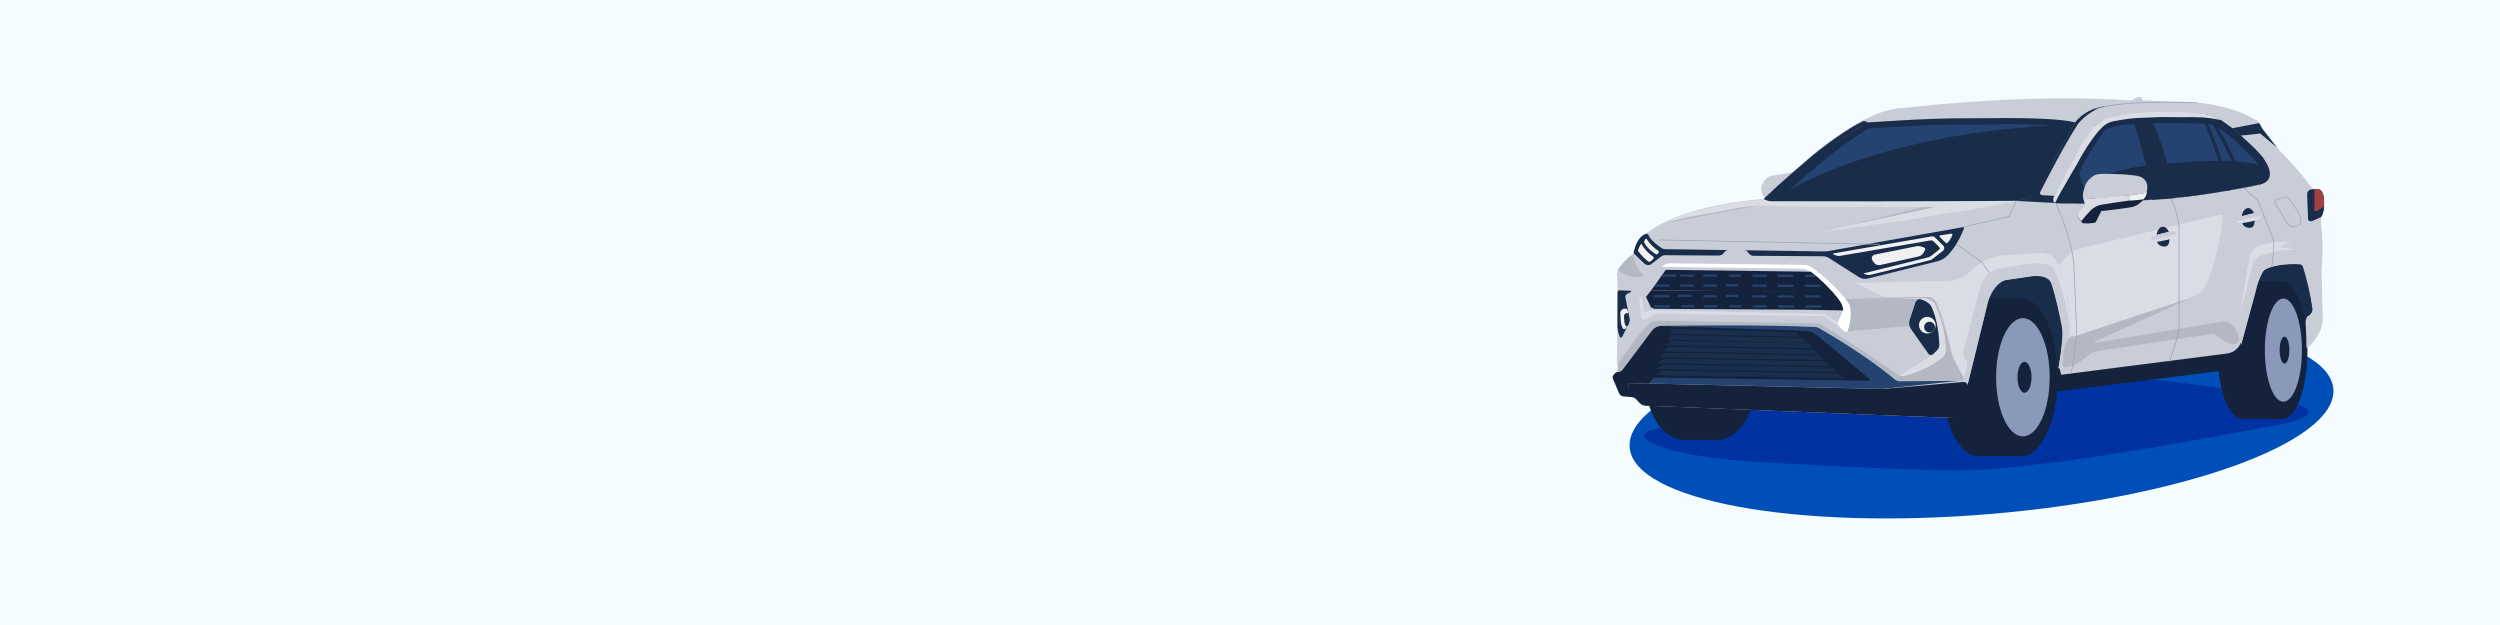 <?xml version="1.0" encoding="UTF-8"?> <svg xmlns="http://www.w3.org/2000/svg" width="1600" height="400" viewBox="0 0 1600 400" fill="none"><path d="M1600 0H0V400H1600V0Z" fill="#F5FCFF"></path><path d="M1273.27 328.989C1397.63 318.634 1496.16 282.768 1493.34 248.881C1490.52 214.994 1387.41 195.918 1263.05 206.274C1138.69 216.63 1040.16 252.495 1042.98 286.382C1045.8 320.269 1148.9 339.345 1273.27 328.989Z" fill="#004EB7"></path><path d="M1160.27 143.41L1150 148C1150 148 1135.81 150.51 1131.22 151.64C1126.63 152.77 1122.31 153.3 1111.12 159.81C1111.12 159.81 1131.23 153.81 1148.62 151.15C1166.01 148.49 1187.33 147.08 1192.17 147.15C1197.01 147.22 1194.89 145.98 1194.89 145.98C1194.89 145.98 1221.7 142.86 1234.5 144.87C1247.3 146.88 1256.68 149.15 1256.68 149.15C1256.68 149.15 1236.52 151.93 1222.21 154.15C1207.9 156.37 1184.3 164.93 1196.8 163.15C1209.3 161.37 1226.24 158.91 1244.69 156.6C1263.14 154.29 1271.5 153.87 1268.07 151.15C1264.64 148.43 1260.31 144.8 1260.31 144.8L1230.58 140L1180.42 138.39L1160.27 143.41Z" fill="#9CA3A7"></path><path d="M1236.14 257.08C1239.33 258.29 1345.69 242.23 1345.69 242.23L1460.75 223L1482.09 207.23V171.87C1482.09 171.87 1472.72 146.26 1470.6 148.06C1468.48 149.86 1289.09 161.22 1289.09 161.22L1242.84 187.85L1236.14 257.08Z" fill="#192D4B"></path><path d="M1234.24 240.71C1234.24 240.71 1063.24 272.83 1056.95 275.14C1039.95 281.4 1072.3 291.35 1110.29 294.5C1143.89 297.28 1226.22 301.04 1252 301.04C1303.76 301.04 1403.08 282.13 1457.2 271.99C1517.42 260.7 1426.81 248.91 1392.83 244.61C1365.37 241.15 1296.83 238.06 1296.83 238.06L1234.24 240.71Z" fill="#0032A1"></path><path d="M1265.96 291.93C1278.73 291.93 1289.09 269.329 1289.09 241.45C1289.09 213.571 1278.73 190.97 1265.96 190.97C1253.19 190.97 1242.83 213.571 1242.83 241.45C1242.83 269.329 1253.19 291.93 1265.96 291.93Z" fill="#14233B"></path><path d="M1293.74 190.97H1265.96V291.93H1293.74V190.97Z" fill="#14233B"></path><path d="M1293.75 291.93C1306.52 291.93 1316.88 269.329 1316.88 241.45C1316.88 213.571 1306.52 190.97 1293.75 190.97C1280.98 190.97 1270.62 213.571 1270.62 241.45C1270.62 269.329 1280.98 291.93 1293.75 291.93Z" fill="#14233B"></path><path d="M1294.65 279.29C1304.12 279.29 1311.79 262.348 1311.79 241.45C1311.79 220.552 1304.12 203.61 1294.65 203.61C1285.18 203.61 1277.51 220.552 1277.51 241.45C1277.51 262.348 1285.18 279.29 1294.65 279.29Z" fill="#8B99B9"></path><path d="M1295.68 251.35C1298.16 251.35 1300.17 246.918 1300.17 241.45C1300.17 235.982 1298.16 231.55 1295.68 231.55C1293.2 231.55 1291.19 235.982 1291.19 241.45C1291.19 246.918 1293.2 251.35 1295.68 251.35Z" fill="#14233B"></path><path d="M1435.12 268.11C1443.96 268.11 1451.13 248.397 1451.13 224.08C1451.13 199.763 1443.96 180.05 1435.12 180.05C1426.28 180.05 1419.11 199.763 1419.11 224.08C1419.11 248.397 1426.28 268.11 1435.12 268.11Z" fill="#14233B"></path><path d="M1460.75 180.05H1435.12V268.11H1460.75V180.05Z" fill="#14233B"></path><path d="M1460.75 268.11C1469.59 268.11 1476.76 248.397 1476.76 224.08C1476.76 199.763 1469.59 180.05 1460.75 180.05C1451.91 180.05 1444.74 199.763 1444.74 224.08C1444.74 248.397 1451.91 268.11 1460.75 268.11Z" fill="#14233B"></path><path d="M1461.37 257.09C1467.93 257.09 1473.24 242.311 1473.24 224.08C1473.24 205.849 1467.93 191.07 1461.37 191.07C1454.81 191.07 1449.5 205.849 1449.5 224.08C1449.5 242.311 1454.81 257.09 1461.37 257.09Z" fill="#8B99B9"></path><path d="M1462.08 232.72C1463.8 232.72 1465.19 228.852 1465.19 224.08C1465.19 219.308 1463.8 215.44 1462.08 215.44C1460.36 215.44 1458.97 219.308 1458.97 224.08C1458.97 228.852 1460.36 232.72 1462.08 232.72Z" fill="#14233B"></path><path d="M1077.86 281.51C1091.41 281.51 1102.4 264.837 1102.4 244.27C1102.4 223.703 1091.41 207.03 1077.86 207.03C1064.31 207.03 1053.32 223.703 1053.32 244.27C1053.32 264.837 1064.31 281.51 1077.86 281.51Z" fill="#14233B"></path><path d="M1077.86 207.03H1098.92L1098.82 281.5H1077.86V207.03Z" fill="#14233B"></path><path d="M1098.92 281.51C1112.47 281.51 1123.46 264.837 1123.46 244.27C1123.46 223.703 1112.47 207.03 1098.92 207.03C1085.37 207.03 1074.38 223.703 1074.38 244.27C1074.38 264.837 1085.37 281.51 1098.92 281.51Z" fill="#14233B"></path><path d="M1050.73 189.57L1063.8 170.69C1065.05 169.418 1066.71 168.635 1068.49 168.48L1155.07 169.4C1156.47 169.448 1157.84 169.828 1159.07 170.51C1163.55 173.51 1175.9 183.36 1183.42 194.11C1183.99 194.943 1184.37 195.898 1184.51 196.9C1185.13 201.82 1184.57 206.815 1182.89 211.48C1182.81 211.679 1182.69 211.856 1182.53 212C1182.37 212.144 1182.19 212.249 1181.98 212.308C1181.78 212.367 1181.56 212.378 1181.35 212.34C1181.14 212.302 1180.94 212.217 1180.77 212.09L1169.03 203.59C1167.96 202.819 1166.68 202.39 1165.36 202.36L1060.41 200.21C1059.38 200.189 1058.38 200.49 1057.53 201.07L1053.4 203.88C1053.17 204.034 1052.91 204.128 1052.64 204.153C1052.37 204.178 1052.09 204.132 1051.84 204.021C1051.6 203.91 1051.38 203.736 1051.21 203.517C1051.05 203.298 1050.95 203.041 1050.91 202.77L1049.79 194.15C1049.64 193.362 1049.64 192.552 1049.8 191.766C1049.96 190.98 1050.28 190.234 1050.73 189.57Z" fill="black"></path><path d="M1181.56 212.79C1181.18 212.789 1180.8 212.667 1180.49 212.44L1168.74 203.94C1167.74 203.218 1166.55 202.82 1165.32 202.8L1060.32 200.65C1059.39 200.631 1058.47 200.9 1057.7 201.42L1053.56 204.24C1053.28 204.445 1052.94 204.572 1052.59 204.608C1052.24 204.643 1051.89 204.586 1051.57 204.442C1051.25 204.298 1050.97 204.073 1050.77 203.788C1050.56 203.503 1050.44 203.169 1050.4 202.82L1049.28 194.2C1048.95 192.505 1049.31 190.75 1050.28 189.32L1063.36 170.45C1064.67 169.058 1066.45 168.203 1068.36 168.05L1154.95 168.97C1156.42 169.021 1157.86 169.426 1159.15 170.15C1163.93 173.31 1176.15 183.26 1183.62 193.86C1184.23 194.756 1184.63 195.784 1184.78 196.86C1185.41 201.851 1184.85 206.921 1183.13 211.65C1183.03 211.908 1182.88 212.141 1182.67 212.328C1182.47 212.516 1182.23 212.653 1181.96 212.73C1181.83 212.767 1181.7 212.787 1181.56 212.79ZM1060.27 199.79H1060.39L1165.34 201.94C1166.75 201.966 1168.11 202.423 1169.25 203.25L1181 211.75C1181.12 211.835 1181.26 211.893 1181.4 211.919C1181.55 211.945 1181.7 211.938 1181.84 211.9C1181.98 211.856 1182.11 211.782 1182.21 211.683C1182.32 211.585 1182.4 211.464 1182.46 211.33C1184.1 206.736 1184.65 201.823 1184.06 196.98C1183.93 196.045 1183.59 195.152 1183.06 194.37C1175.71 183.87 1163.56 174.01 1158.82 170.88C1157.67 170.267 1156.39 169.925 1155.09 169.88L1068.51 168.96C1066.88 169.104 1065.34 169.811 1064.17 170.96L1051.1 189.83C1050.26 191.074 1049.93 192.6 1050.2 194.08L1051.33 202.72C1051.35 202.919 1051.43 203.109 1051.55 203.271C1051.67 203.432 1051.83 203.559 1052.01 203.64C1052.19 203.721 1052.39 203.754 1052.59 203.736C1052.79 203.719 1052.98 203.651 1053.14 203.54L1057.28 200.72C1058.16 200.112 1059.2 199.785 1060.27 199.78V199.79Z" fill="white"></path><path d="M1034.73 231C1034.93 223.84 1035.81 190.19 1034.89 175.82C1034.78 174.091 1035.32 172.385 1036.4 171.03C1038.15 168.85 1040.98 165.67 1043.56 164.28C1044.05 164.012 1044.48 163.639 1044.82 163.189C1045.15 162.738 1045.39 162.22 1045.5 161.67C1046.24 158.25 1048.27 151.49 1052.88 149.67C1053.51 149.424 1054.1 149.087 1054.63 148.67C1058.63 145.47 1077.63 132.38 1123.43 127.82L1128.56 127.28C1128.69 127.268 1128.82 127.22 1128.93 127.141C1129.04 127.062 1129.12 126.956 1129.17 126.832C1129.23 126.709 1129.24 126.574 1129.23 126.442C1129.21 126.309 1129.15 126.184 1129.07 126.08C1128.01 124.828 1127.37 123.281 1127.22 121.65C1127.07 120.02 1127.43 118.382 1128.24 116.96C1128.24 116.96 1130.16 113.12 1134.15 112.43C1134.15 112.43 1139.29 111.57 1144.15 110.89C1146.02 110.641 1147.77 109.816 1149.15 108.53C1157.87 100.39 1192.32 69.79 1218.15 69.03C1219.07 69.03 1219.98 68.97 1220.9 68.86C1231.27 67.63 1300.48 59.86 1363 64.25C1363.79 64.316 1364.57 64.104 1365.22 63.65C1366.52 62.698 1368.08 62.161 1369.69 62.11C1369.93 62.107 1370.17 62.181 1370.36 62.321C1370.56 62.461 1370.71 62.661 1370.78 62.89L1371.22 64.21L1404.74 65.45C1404.74 65.45 1427.37 67.06 1442.09 75.95C1442.4 76.144 1442.74 76.299 1443.09 76.41C1443.85 76.646 1444.54 77.034 1445.14 77.55C1445.74 78.066 1446.23 78.699 1446.58 79.41C1447.17 80.73 1447.9 81.981 1448.76 83.14L1459.43 96.77C1459.43 96.77 1472.59 110.18 1479.01 119.53C1479.33 120.008 1479.77 120.401 1480.28 120.672C1480.79 120.944 1481.36 121.088 1481.94 121.09H1483.82C1484.44 121.088 1485.04 121.332 1485.49 121.77C1486.31 122.62 1487.42 124.4 1487.59 127.95V131.95C1487.59 133.919 1487.19 135.868 1486.42 137.68C1486.25 138.08 1486.06 138.49 1485.86 138.92C1485.47 139.693 1485.33 140.563 1485.43 141.42C1486.55 152.004 1486.69 162.67 1485.85 173.28C1485.76 174.765 1485.76 176.255 1485.85 177.74C1486.02 180.58 1486.26 186.08 1486.26 193.81L1486.6 202.33C1486.77 206.322 1485.84 210.283 1483.93 213.79C1482.21 217.117 1479.87 220.078 1477.02 222.51C1476.94 222.575 1476.84 222.615 1476.73 222.627C1476.63 222.638 1476.52 222.62 1476.42 222.574C1476.33 222.529 1476.25 222.457 1476.19 222.368C1476.13 222.279 1476.1 222.176 1476.1 222.07C1476.1 219.72 1476.1 214.07 1475.68 208.37C1475.68 208.37 1475.13 204.37 1476.78 202.6L1478.09 201.8C1478.85 201.341 1479.46 200.666 1479.83 199.861C1480.21 199.056 1480.34 198.158 1480.2 197.28C1478.89 188.272 1476.88 179.379 1474.2 170.68C1474.04 170.197 1473.74 169.774 1473.33 169.467C1472.93 169.16 1472.44 168.983 1471.93 168.96C1467.98 168.75 1458.07 168.62 1450.81 171.8C1449.62 172.327 1448.63 173.229 1447.99 174.37C1446 178.102 1444.56 182.104 1443.72 186.25L1431.3 232C1431.05 232.914 1430.54 233.735 1429.83 234.36C1429.12 234.985 1428.24 235.385 1427.3 235.51L1316 249.75C1315.87 249.77 1315.73 249.757 1315.61 249.713C1315.48 249.668 1315.37 249.593 1315.27 249.494C1315.18 249.396 1315.12 249.276 1315.08 249.146C1315.05 249.017 1315.05 248.88 1315.08 248.75C1316.08 244.13 1319.6 226.46 1320.15 214.86C1320.26 212.379 1320.07 209.893 1319.57 207.46C1318.42 201.59 1315.81 189.16 1313.06 181.19C1313.06 181.19 1311.68 174.46 1298.06 176.94L1285.06 178.86C1285.06 178.86 1280.29 178.57 1275.6 185.86C1273.99 188.416 1272.81 191.22 1272.11 194.16L1259.92 243.83L1252.92 264.76C1252.67 265.5 1252.19 266.139 1251.55 266.582C1250.91 267.026 1250.14 267.25 1249.36 267.22L1053.57 259.39C1052.05 259.329 1050.61 258.668 1049.57 257.55L1047.26 255.07C1046.67 254.44 1045.89 254.022 1045.04 253.88L1039.8 253.02C1039.24 252.932 1038.7 252.702 1038.25 252.352C1037.8 252.002 1037.45 251.544 1037.22 251.02L1033.29 241.86C1033.1 241.427 1033.04 240.95 1033.12 240.484C1033.19 240.018 1033.4 239.583 1033.71 239.23L1034.71 238.06C1035.15 237.557 1035.46 236.943 1035.58 236.283C1035.71 235.624 1035.66 234.942 1035.43 234.31L1035.16 233.58C1034.86 232.753 1034.71 231.879 1034.73 231Z" fill="#C9CDD8"></path><path d="M1055 150.45C1054.93 150.281 1054.82 150.129 1054.69 150.002C1054.56 149.876 1054.4 149.779 1054.22 149.717C1054.05 149.655 1053.87 149.63 1053.68 149.642C1053.5 149.655 1053.32 149.705 1053.16 149.79L1052.8 149.96C1048.55 151.63 1046.49 157.51 1045.61 161.1C1045.55 161.36 1045.56 161.631 1045.63 161.887C1045.71 162.143 1045.85 162.375 1046.04 162.56L1052.36 168.66C1052.97 169.244 1053.76 169.592 1054.61 169.64C1055.45 169.687 1056.28 169.432 1056.95 168.92L1063.2 164.12C1063.88 163.6 1064.71 163.322 1065.56 163.33L1166.74 164.01C1168.07 164.018 1169.36 164.403 1170.48 165.12L1189.56 177.26C1190.42 177.814 1191.38 178.189 1192.38 178.361C1193.39 178.533 1194.42 178.498 1195.41 178.26L1239.85 167.26C1242.26 166.662 1244.47 165.429 1246.24 163.69C1249.15 160.82 1253.33 155.47 1256.97 146.09C1257 146.001 1257.02 145.905 1257 145.811C1256.99 145.716 1256.95 145.628 1256.89 145.553C1256.83 145.479 1256.75 145.422 1256.66 145.388C1256.57 145.354 1256.47 145.345 1256.38 145.36L1170.51 160.63C1169.36 160.836 1168.18 160.933 1167.01 160.92L1065.78 159.47C1064.9 159.458 1064.05 159.202 1063.31 158.73C1061.15 157.25 1056.54 153.94 1055 150.45Z" fill="#192D4B"></path><path d="M1486.26 137.65V137.58C1487.01 135.801 1487.39 133.89 1487.39 131.96V127.96C1487.22 124.4 1486.11 122.62 1485.29 121.78C1485.07 121.56 1484.81 121.386 1484.52 121.267C1484.24 121.149 1483.93 121.089 1483.62 121.09L1479.08 121.36C1478.4 121.441 1477.78 121.779 1477.34 122.306C1476.9 122.832 1476.68 123.507 1476.73 124.19L1477.13 139.75C1477.14 140.068 1477.22 140.379 1477.38 140.655C1477.54 140.931 1477.76 141.164 1478.03 141.333C1478.3 141.503 1478.61 141.603 1478.92 141.625C1479.24 141.647 1479.56 141.59 1479.85 141.46L1484.47 139.4C1485.26 139.062 1485.9 138.437 1486.26 137.65Z" fill="#192D4B"></path><path d="M1477.16 139.8V138.47L1476.79 124.24C1476.74 123.557 1476.96 122.882 1477.4 122.356C1477.84 121.829 1478.46 121.49 1479.14 121.41L1480.79 121.31L1482.12 121.23L1481.94 134.33L1478.11 141.39C1478.11 141.39 1477.2 141.13 1477.16 139.8Z" fill="#192D4B"></path><path d="M1487 132.47C1487.12 132.379 1487.21 132.264 1487.28 132.132C1487.34 132.001 1487.38 131.857 1487.38 131.71V128.24C1487.21 124.68 1486.22 122.8 1485.38 121.95C1484.95 121.471 1484.35 121.181 1483.71 121.14L1481.29 121.27L1481.15 134.52C1481.15 134.639 1481.18 134.755 1481.24 134.859C1481.29 134.963 1481.38 135.052 1481.47 135.118C1481.57 135.184 1481.69 135.225 1481.8 135.238C1481.92 135.25 1482.04 135.234 1482.15 135.19C1483.84 134.421 1485.46 133.511 1487 132.47Z" fill="#A04040"></path><path d="M1476.56 202.76L1477.88 201.97C1479.23 200.7 1480.26 199.24 1479.99 197.45C1478.65 188.376 1476.6 179.419 1473.88 170.66C1473.74 170.235 1473.47 169.863 1473.11 169.592C1472.76 169.32 1472.33 169.163 1471.88 169.14C1468.07 168.93 1457.88 168.73 1450.49 171.99C1449.33 172.507 1448.36 173.388 1447.74 174.5C1445.73 178.242 1444.29 182.258 1443.45 186.42L1431.1 232.22C1430.85 233.133 1430.34 233.953 1429.63 234.577C1428.92 235.201 1428.04 235.602 1427.1 235.73L1315.76 250C1315.63 250.018 1315.49 250.003 1315.37 249.958C1315.24 249.912 1315.13 249.837 1315.04 249.739C1314.95 249.641 1314.88 249.523 1314.85 249.394C1314.81 249.265 1314.81 249.13 1314.84 249C1315.84 244.39 1319.36 226.71 1319.91 215.12C1320.02 212.636 1319.82 210.147 1319.33 207.71C1318.17 201.84 1315.57 189.41 1312.82 181.45C1312.82 181.45 1311.44 174.72 1297.82 177.19L1284.82 179.12C1284.82 179.12 1280.05 178.83 1275.36 186.12C1273.75 188.676 1272.57 191.48 1271.87 194.42L1259.68 244.08L1252.68 265.02C1252.44 265.761 1251.96 266.402 1251.31 266.845C1250.67 267.287 1249.9 267.507 1249.12 267.47L1053.34 259.65C1051.82 259.587 1050.38 258.926 1049.34 257.81L1047.03 255.32C1046.44 254.689 1045.66 254.273 1044.81 254.14L1039.57 253.28C1039.01 253.188 1038.48 252.957 1038.03 252.608C1037.58 252.258 1037.22 251.802 1036.99 251.28L1033.06 242.12C1032.87 241.688 1032.81 241.21 1032.88 240.743C1032.96 240.277 1033.16 239.842 1033.48 239.49L1034.48 238.31C1035.33 237.31 1036.94 237.97 1038.54 236.92C1038.76 236.764 1038.96 236.571 1039.12 236.35L1058.12 211.1C1058.71 210.313 1059.47 209.67 1060.35 209.223C1061.22 208.776 1062.19 208.535 1063.17 208.52C1076.47 208.32 1128.78 207.68 1162.07 209.27C1162.95 209.315 1163.8 209.565 1164.56 210C1170.22 213.23 1195.29 227.83 1212.81 242.67C1213.83 243.541 1215.12 244.017 1216.46 244.01L1255.05 243.62C1255.46 243.61 1255.86 243.473 1256.19 243.228C1256.52 242.983 1256.77 242.641 1256.9 242.25C1257.41 240.61 1258.3 237.63 1259.13 234.19C1259.28 233.586 1259.3 232.956 1259.18 232.344C1259.07 231.733 1258.82 231.154 1258.45 230.65C1257.18 229.075 1256.47 227.116 1256.45 225.09L1265.45 190.59C1265.45 190.59 1266.82 184.17 1268.82 180.8C1268.82 180.8 1272.39 172.18 1281.65 170.92L1297.01 169.01C1297.01 169.01 1312.37 166.39 1315.1 173.12C1319.41 183.827 1322.51 194.978 1324.36 206.37L1324.79 210.54C1324.99 212.491 1324.66 214.459 1323.84 216.24L1321.84 220.66C1321.1 222.272 1320.63 223.995 1320.45 225.76L1319.65 233.88C1319.63 234.108 1319.66 234.339 1319.74 234.553C1319.82 234.768 1319.95 234.962 1320.11 235.118C1320.28 235.275 1320.48 235.391 1320.7 235.457C1320.92 235.524 1321.15 235.538 1321.38 235.5L1325.7 234.79C1327.06 234.569 1328.34 234.023 1329.44 233.2L1337.85 226.89C1338.96 226.056 1340.26 225.51 1341.64 225.3L1414.58 214.3C1415.84 214.113 1417.13 214.417 1418.18 215.15L1423.86 219.15C1425.21 220.092 1426.82 220.594 1428.46 220.59H1430.25C1431 220.445 1431.7 220.095 1432.27 219.578C1432.83 219.06 1433.25 218.397 1433.46 217.66L1434.35 214.66C1434.82 213.01 1434.72 211.25 1434.08 209.66C1433.69 208.673 1433.39 207.652 1433.19 206.61C1432.87 204.819 1432.94 202.979 1433.41 201.22L1441.48 169.51C1441.48 169.51 1442.4 165.39 1445.69 163.83C1445.69 163.83 1460 158.36 1471.69 160.14C1472.39 160.297 1473.03 160.618 1473.58 161.075C1474.13 161.532 1474.56 162.113 1474.84 162.77C1474.84 162.77 1479.39 171.21 1482.34 186.89C1482.34 186.89 1484.09 195.3 1483.45 199.19C1483.45 199.19 1482.45 202.41 1479.73 203.53C1479.31 203.719 1478.86 203.8 1478.4 203.765C1477.94 203.73 1477.5 203.58 1477.12 203.33C1476.88 203.173 1476.68 202.956 1476.55 202.7" fill="#C9CDD8"></path><path d="M1235.59 180C1253.59 180.49 1256.39 177.93 1261.59 173.31C1265.04 170.23 1269.75 164.66 1283.37 163.2L1306.57 161.87C1315.15 162.51 1316.43 168.1 1316.43 168.1C1323.6 185.15 1326.2 212.6 1326.2 212.6C1326.11 213.14 1326.2 214.51 1323.55 217.41C1323.55 217.41 1325.55 213.67 1324.41 207.57C1324.41 207.57 1322.79 197.26 1321.54 192.86L1318.77 182.99C1318.11 181.25 1314.93 172.93 1314.93 172.93C1312.56 166.49 1297.44 168.93 1297.44 168.93L1279.38 171.82C1268.56 174.37 1266.84 185.72 1266.84 185.72L1256.49 225.06C1256.4 226.25 1256.57 227.447 1257 228.561C1257.43 229.676 1258.1 230.68 1258.97 231.5C1259.15 233.716 1258.87 235.946 1258.15 238.05L1256.93 242.22L1249.93 228.52C1249.93 228.52 1243.67 202.03 1239.1 193.11C1239.1 193.11 1238.27 189.79 1232.16 190.01L1214.16 190.61C1209.08 190.7 1204.72 190.02 1196.34 185.72L1187.74 181.06L1235.59 180Z" fill="#DADDE5"></path><path d="M1433.63 201.28L1441.71 169.57C1441.71 169.57 1442.62 165.45 1445.91 163.89C1445.91 163.89 1460.22 158.42 1471.91 160.2L1460.41 158.26C1460.27 158.233 1460.14 158.16 1460.05 158.053C1459.95 157.946 1459.9 157.81 1459.89 157.667C1459.88 157.525 1459.92 157.384 1460 157.266C1460.09 157.149 1460.2 157.062 1460.34 157.02L1466.39 154.71C1466.39 154.71 1455.04 154.02 1446.89 156.89C1444.95 157.456 1443.21 158.568 1441.88 160.092C1440.56 161.616 1439.69 163.49 1439.4 165.49L1433.63 201.28Z" fill="#DADDE5"></path><path d="M1322.84 218.58L1322.12 220.14C1321.38 221.752 1320.91 223.475 1320.73 225.24L1319.93 233.36C1319.91 233.588 1319.94 233.819 1320.02 234.033C1320.1 234.248 1320.23 234.442 1320.39 234.598C1320.56 234.755 1320.76 234.871 1320.98 234.937C1321.2 235.004 1321.43 235.018 1321.66 234.98L1325.98 234.27C1327.34 234.049 1328.62 233.503 1329.72 232.68L1338.14 226.37C1339.25 225.534 1340.55 224.988 1341.92 224.78L1414.86 213.78C1416.12 213.593 1417.41 213.897 1418.46 214.63L1424.14 218.63C1425.49 219.578 1427.09 220.082 1428.74 220.07H1430.53C1430.53 220.07 1435.37 219.35 1431.13 211.57L1430.13 209.71C1429.35 208.324 1428.17 207.211 1426.74 206.522C1425.31 205.833 1423.7 205.602 1422.13 205.86L1341.13 219.38C1341.02 219.397 1340.9 219.373 1340.81 219.312C1340.71 219.252 1340.64 219.16 1340.61 219.052C1340.58 218.944 1340.58 218.828 1340.63 218.724C1340.68 218.621 1340.76 218.538 1340.86 218.49L1408.53 187.82L1327.2 214.7C1326.24 215.009 1325.36 215.514 1324.61 216.182C1323.86 216.85 1323.26 217.666 1322.84 218.58Z" fill="#B4B8C2"></path><path d="M1256.61 241.45C1256.71 241.629 1256.77 241.827 1256.79 242.031C1256.8 242.235 1256.78 242.44 1256.71 242.633C1256.64 242.826 1256.54 243.003 1256.4 243.153C1256.26 243.302 1256.09 243.42 1255.9 243.5C1255.68 243.585 1255.44 243.629 1255.2 243.63L1216.61 244.02C1215.27 244.026 1213.98 243.555 1212.96 242.69C1195.4 227.81 1170.27 213.18 1164.67 209.99C1163.93 209.57 1163.11 209.33 1162.26 209.29C1128.97 207.69 1076.63 208.29 1063.33 208.53C1062.35 208.544 1061.38 208.784 1060.5 209.231C1059.62 209.678 1058.86 210.321 1058.27 211.11L1039.27 236.36C1039.11 236.584 1038.92 236.777 1038.69 236.93C1037.65 237.277 1036.57 237.512 1035.48 237.63C1035.42 237.634 1035.37 237.624 1035.32 237.602C1035.26 237.579 1035.22 237.544 1035.18 237.5C1035.15 237.455 1035.12 237.403 1035.11 237.347C1035.1 237.292 1035.1 237.234 1035.12 237.18C1035.41 236.255 1035.53 235.287 1035.49 234.32C1035.46 233.458 1035.71 232.61 1036.18 231.89C1038.96 227.67 1048.26 213.89 1055.63 206.99C1056.33 206.33 1057.2 205.889 1058.15 205.72C1060.16 205.371 1062.2 205.25 1064.23 205.36L1163.35 206.96C1164.15 206.971 1164.93 207.199 1165.61 207.62C1171.06 210.99 1196.67 226.92 1214.07 239.55C1214.69 239.995 1215.4 240.299 1216.14 240.44C1216.89 240.582 1217.66 240.558 1218.4 240.37C1223.47 239.05 1235.4 235.37 1243.66 228.13C1244.17 227.684 1244.58 227.133 1244.85 226.515C1245.12 225.897 1245.26 225.226 1245.25 224.55C1245.02 213.952 1242.48 203.531 1237.82 194.01C1236.86 193.05 1235.72 192.295 1234.46 191.791C1233.2 191.287 1231.85 191.045 1230.49 191.08L1209.85 190.49L1232.85 190.07C1232.85 190.07 1237.33 189.85 1239.02 193.16C1239.02 193.16 1243.43 201.85 1248.59 224.55C1249.11 226.828 1249.92 229.028 1251.02 231.09L1256.61 241.45Z" fill="#B4B8C2"></path><path d="M1066.11 208.65L1160.48 210.65L1202.98 241.98L1198.47 247.43L1159.04 246.35L1060.09 244.27L1051 239.65V227.23L1066.11 208.65Z" fill="#14233B"></path><path d="M1253.58 243.77L1216.14 244.02C1214.8 244.026 1213.51 243.555 1212.49 242.69C1194.92 227.81 1169.78 213.18 1164.2 209.99C1163.47 209.57 1162.64 209.33 1161.8 209.29C1128.51 207.69 1076.16 208.29 1062.8 208.53L1155.86 211.76C1158.33 211.851 1160.71 212.758 1162.61 214.34L1196.71 242.79C1196.79 242.857 1196.84 242.946 1196.87 243.045C1196.89 243.145 1196.89 243.249 1196.85 243.346C1196.82 243.442 1196.75 243.524 1196.67 243.582C1196.58 243.64 1196.48 243.671 1196.38 243.67L1059.19 241.67C1056.75 241.67 1056.19 242.33 1053.83 243.07L1051 244C1051 244 1051.64 245.37 1054.71 245.45L1204.62 248.89L1253.58 243.77Z" fill="#254370"></path><path d="M1215.85 240.37C1216.75 240.626 1217.69 240.721 1218.62 240.65C1223.69 239.33 1235.47 235.57 1243.7 228.35C1244.22 227.825 1244.63 227.201 1244.91 226.513C1245.19 225.826 1245.32 225.091 1245.31 224.35C1245.09 213.973 1242.66 203.763 1238.18 194.4C1237.96 193.95 1237.64 193.552 1237.26 193.23C1235.39 191.651 1233 190.815 1230.55 190.88L1208.73 190.62L1229.3 191.56C1231.3 192.407 1233.2 193.47 1234.97 194.73C1234.97 194.73 1241.61 205.38 1241.05 221.73C1239.89 224.333 1237.98 226.533 1235.56 228.05L1215.85 240.37Z" fill="#DADDE5"></path><path d="M1259.21 248L1253.5 265.05C1253.25 265.791 1252.77 266.432 1252.13 266.874C1251.48 267.316 1250.71 267.536 1249.93 267.5L1053.29 259.68C1051.77 259.614 1050.33 258.953 1049.29 257.84L1046.97 255.35C1046.38 254.719 1045.59 254.303 1044.74 254.17L1042.04 253.92V246.61C1042.04 246.423 1042.08 246.237 1042.15 246.065C1042.23 245.893 1042.33 245.736 1042.47 245.605C1042.6 245.474 1042.76 245.371 1042.93 245.301C1043.11 245.232 1043.29 245.197 1043.48 245.2L1203.73 248.92C1204.61 248.943 1205.5 248.917 1206.38 248.84L1256.38 244.47C1256.83 244.423 1257.28 244.49 1257.7 244.663C1258.11 244.837 1258.48 245.112 1258.76 245.463C1259.04 245.814 1259.23 246.231 1259.31 246.674C1259.39 247.117 1259.35 247.573 1259.21 248Z" fill="#14233B"></path><path d="M1316 237.23C1315 242.93 1314 247.74 1313.56 249.83C1313.53 249.961 1313.54 250.096 1313.57 250.225C1313.61 250.353 1313.68 250.471 1313.77 250.569C1313.86 250.667 1313.97 250.741 1314.1 250.787C1314.22 250.832 1314.36 250.847 1314.49 250.83L1427.55 236.55C1428.5 236.433 1429.4 236.036 1430.13 235.41C1430.86 234.783 1431.38 233.955 1431.64 233.03L1434.2 223.7C1434.51 222.212 1434.51 220.678 1434.2 219.19C1433.53 220.99 1432.4 222.584 1430.92 223.812C1429.45 225.04 1427.67 225.86 1425.78 226.19L1319.23 239.84C1318.85 238.908 1318.59 237.93 1318.47 236.93C1318.44 236.683 1318.36 236.445 1318.23 236.23C1318.11 236.015 1317.94 235.827 1317.74 235.677C1317.55 235.528 1317.32 235.42 1317.08 235.361C1316.84 235.301 1316.59 235.29 1316.34 235.33L1316 237.23Z" fill="#14233B"></path><path d="M1318.64 127.3C1318.8 127.076 1318.95 126.842 1319.09 126.6C1319.25 126.33 1319.74 125.35 1320.75 123.34C1321.22 122.34 1321.64 121.56 1321.75 121.34C1323.2 118.63 1324.34 116.64 1325.44 114.71C1327.15 111.71 1328.77 108.86 1331.1 104.07C1333.95 98.23 1338.26 91.83 1341.72 86.7L1343.47 84.08C1345.95 80.37 1349.23 79.51 1353.02 78.51L1354.02 78.26C1355.28 77.92 1362.75 76.26 1387.14 76.26C1394.56 76.26 1402.92 76.42 1412 76.73C1412.58 76.73 1412.9 76.73 1413.07 76.79C1413.91 77.138 1414.82 77.295 1415.73 77.25H1416L1416.53 77.15L1419.43 78.5C1420.54 79.27 1426.67 83.5 1428.37 84.9C1429.37 85.71 1430.16 86.45 1431.43 87.67C1432.7 88.89 1434.15 90.3 1436.67 92.6C1441.83 97.31 1446.08 101.84 1447 103.6C1450.69 110.68 1449.17 114.04 1447.69 114.91C1446.53 115.5 1439.8 116.78 1436.56 117.4C1434.85 117.73 1433.36 118.01 1432.49 118.2C1429.49 118.89 1405.67 123.02 1394.97 123.77C1393.63 123.87 1391.43 124 1388.78 124.16C1382.78 124.52 1374.53 125.02 1368.68 125.52C1355.03 126.69 1335.9 126.96 1330.27 126.96L1318.64 127.3Z" fill="#254370"></path><path d="M1373.48 106C1344.95 109.19 1330.38 121.4 1324.99 127.15L1330.21 127.02C1335.84 127.02 1354.97 126.75 1368.62 125.58C1374.47 125.08 1382.71 124.58 1388.72 124.22C1391.37 124.06 1393.57 123.93 1394.91 123.83C1405.61 123.08 1429.41 118.95 1432.43 118.26C1433.3 118.07 1434.79 117.79 1436.5 117.46C1439.74 116.84 1446.5 115.56 1447.63 114.97C1448.91 114.21 1450.22 111.58 1448.13 106.27C1432.52 101.31 1403.6 102.62 1373.48 106Z" fill="#192D4B"></path><path d="M1387.08 78.8C1394.46 78.8 1402.8 78.96 1411.85 79.27H1412.4C1413.42 79.614 1414.49 79.784 1415.57 79.77H1416.11L1418.11 80.7C1421.62 83.13 1425.57 85.93 1426.74 86.87C1427.67 87.61 1428.36 88.28 1429.62 89.49C1430.88 90.7 1432.37 92.14 1434.91 94.49C1440.74 99.81 1444.15 103.72 1444.71 104.81C1447.38 109.93 1446.71 112.3 1446.41 112.75C1444.73 113.34 1438.89 114.45 1436.02 114.99C1434.21 115.34 1432.78 115.61 1431.87 115.82C1428.87 116.49 1405.31 120.58 1394.72 121.33L1388.56 121.71C1382.56 122.08 1374.28 122.58 1368.39 123.08C1354.84 124.25 1335.81 124.51 1330.2 124.51L1322.86 124.69C1322.86 124.59 1322.95 124.49 1323 124.39C1323.44 123.52 1323.83 122.74 1323.93 122.56C1325.36 119.89 1326.48 117.91 1327.57 116C1329.31 112.95 1330.95 110.07 1333.32 105.2C1336.09 99.51 1340.32 93.2 1343.77 88.11L1345.52 85.51C1347.38 82.72 1349.69 82 1353.64 80.97L1354.64 80.71C1355.83 80.39 1363.02 78.79 1387.1 78.79M1387.1 73.79C1363.02 73.79 1355.17 75.39 1353.34 75.88L1352.34 76.14C1348.41 77.14 1344.34 78.23 1341.34 82.73C1337.61 88.32 1332.24 95.97 1328.81 103.01C1325.07 110.69 1323.29 113.11 1319.5 120.2C1319.29 120.6 1317.12 124.95 1316.89 125.36C1316.35 126.36 1314.1 128.86 1315.35 129.87L1330.18 129.51C1334.08 129.51 1354.04 129.7 1368.64 128.45C1377.06 127.73 1390.64 126.62 1395.05 126.32C1405.99 125.55 1429.83 121.4 1432.95 120.69C1436.07 119.98 1447.04 118.18 1448.86 117.11C1451.12 115.79 1453.81 111.49 1449.13 102.5C1447.85 100.04 1442.66 94.82 1438.26 90.8C1433 86 1432 84.67 1429.87 83C1427.74 81.33 1420.62 76.39 1420.62 76.39L1416.81 74.61L1415.81 74.8C1412.87 74.68 1415.32 74.38 1412.07 74.27C1402.97 73.96 1394.58 73.8 1387.07 73.8L1387.1 73.79Z" fill="#192D4B"></path><path d="M1386.42 74.7C1394.15 74.38 1401.81 74.6 1410.89 74.91C1412.16 74.91 1413.7 75.37 1414.89 75.42L1417.95 77.08C1418.7 77.489 1419.42 77.964 1420.09 78.5C1421.3 79.5 1423.49 81.17 1425.83 82.96C1426.34 83.346 1426.82 83.76 1427.28 84.2C1431.14 87.9 1437.66 93.11 1442.9 98.58C1444.7 100.64 1446.69 102.19 1448.9 106.76C1449.43 107.856 1449.74 109.047 1449.82 110.263C1449.89 111.48 1449.72 112.699 1449.32 113.85C1448.55 116.34 1448.25 117.36 1443.78 118.48C1438.21 119.63 1431.89 120.79 1429.15 121.41C1426.15 122.09 1401.06 125.74 1387.95 127.12L1376.39 127.94C1372.05 128.24 1371.21 128.21 1362.77 128.94C1348.21 130.19 1333.77 126.33 1329.95 126.33H1329.75C1327.66 126.33 1327.32 125.78 1326.9 122.13C1326.9 121.65 1322.37 120.68 1326.73 120.71C1326.12 116.52 1325.31 111.71 1328.93 104.32C1332.34 97.32 1338.47 89.02 1342.15 83.5C1344.87 79.42 1348.51 78.5 1352.37 77.5L1353.37 77.25C1354.64 76.91 1361.46 74.69 1385.99 74.69M1420.46 76.23C1418.31 75.44 1412.46 73.01 1409.72 72.92C1400 72.59 1393.78 72.52 1386.78 72.52C1365.43 72.52 1355.89 73.79 1352.67 74.66C1348.4 75.8 1343.5 76.74 1339.95 82.06C1336.4 87.38 1332.66 94.67 1328.7 102.8C1324.74 110.93 1323.43 116.5 1324.11 121.15C1324.61 124.56 1320.84 129.73 1326.26 129.83C1327.87 130.066 1329.49 130.197 1331.11 130.22C1337.37 130.22 1355.88 129.42 1386.11 127.35C1397.99 126.52 1429.26 121.6 1432.49 120.87C1435.72 120.14 1447.11 118.43 1448.88 117.18C1451.73 115.94 1455.77 112.01 1449.23 102.29C1446.23 96.97 1431.71 84.72 1429.23 82.5" fill="#192D4B"></path><path d="M1392.39 126.7C1391.69 123.78 1389.89 116.48 1387.99 108.47C1384.96 96.128 1380.71 84.117 1375.31 72.61C1370.77 72.73 1367.02 72.92 1363.95 73.15C1364.83 75.74 1368.08 85.4 1371.63 98.32C1374.11 108.042 1375.91 117.926 1377 127.9C1380.8 127.59 1383.87 127.45 1386.13 127.29C1387.73 127.18 1390.29 126.85 1392.39 126.7Z" fill="#192D4B"></path><path d="M1336.53 130L1328.53 103.62C1324.9 111.28 1322.66 113.96 1318.45 121.37C1316.75 124.37 1313.28 126.08 1315.33 129.89C1315.77 130.6 1334.4 130.13 1336.53 130Z" fill="#192D4B"></path><path d="M1423.43 107.54C1419.84 94.66 1412.92 78.13 1410.76 73.08C1410 73.08 1409.11 72.71 1408.38 72.69C1409.72 75.95 1414.38 87.45 1418.22 98.05C1420.91 105.861 1422.92 113.891 1424.22 122.05L1426.86 121.82C1425.96 117.005 1424.81 112.239 1423.43 107.54Z" fill="#192D4B"></path><path d="M1427 95.24C1423.39 88.002 1419.38 80.968 1415 74.17C1414.21 74.17 1413 73.29 1412.21 73.27C1416.69 80.369 1420.77 87.713 1424.42 95.27C1430.18 106.99 1433.78 116.27 1435.2 120.11C1435.87 119.85 1436.58 119.55 1437.29 119.23C1434.82 112.93 1430.81 103 1427 95.24Z" fill="#192D4B"></path><path d="M1332 141.72L1333 142.9C1334.97 143.072 1336.96 143.042 1338.93 142.81L1341.15 142.4L1344.84 135.09C1344.84 135.09 1352.22 134.31 1357.19 133.61C1362.16 132.91 1365.84 132.61 1368.12 131C1369.83 129.82 1373.85 126.64 1373.98 122.87C1374.11 119.1 1374.71 118.7 1373.41 116.44C1372.95 115.48 1372.27 114.643 1371.42 113.999C1370.58 113.355 1369.59 112.924 1368.54 112.74C1363.95 111.915 1359.3 111.45 1354.63 111.35C1349.68 111.24 1342.63 110.86 1340.63 112.08C1338.63 113.3 1335.9 115.31 1334.76 118.39C1333.62 121.47 1332.86 124.23 1333.24 126.33C1333.58 127.945 1334.04 129.533 1334.62 131.08C1334.62 131.08 1330.94 134.94 1330.18 135.71C1329.8 136.13 1329.56 136.653 1329.48 137.213C1329.4 137.772 1329.49 138.342 1329.74 138.85C1330.38 139.891 1331.14 140.854 1332 141.72Z" fill="#14233B"></path><path d="M1374.29 119.57C1374.29 118.422 1374 117.293 1373.45 116.286C1372.9 115.279 1372.11 114.428 1371.14 113.81C1369.42 112.57 1366.2 112.32 1364.82 112.14C1361.38 111.687 1357.92 111.44 1354.45 111.4C1349.45 111.29 1342.58 110.86 1340.55 112.08C1339.24 112.873 1338.03 113.824 1336.95 114.91C1335.48 116.409 1334.46 118.295 1334.01 120.35L1333.69 121.35C1333.5 121.924 1333.35 122.513 1333.25 123.11L1333.16 123.56C1333.05 124.278 1333.03 125.007 1333.1 125.73V126.11C1333.11 126.275 1333.14 126.438 1333.17 126.6L1333.36 127.48C1333.36 127.48 1336.22 127.36 1342.76 126.83C1342.76 126.83 1349.76 126.53 1356.96 125.7C1356.96 125.7 1369.32 124.34 1372.56 123.62C1374.38 123.2 1374.19 121 1374.29 119.57Z" fill="#C9CDD8"></path><path d="M1371.92 127.55C1367.73 128.21 1362.09 128.42 1362.09 128.42L1362.7 127.56C1362.7 127.56 1362.05 124.95 1364.47 124.79L1367.92 124.31L1369.98 123.94C1369.98 123.94 1371.98 123.67 1372.06 123.67C1372.8 123.429 1373.45 122.977 1373.94 122.37C1374.1 121.78 1374.21 124.24 1373.05 125.89L1372.8 126.33C1372.66 126.54 1372.56 126.72 1372.4 126.92L1371.92 127.55Z" fill="#F1F1F1"></path><path d="M1333.81 128.89C1333.95 129.49 1334.13 129.8 1334.24 130.22C1334.33 130.45 1334.47 130.91 1334.47 130.91C1334.47 130.91 1330.86 134.72 1330.1 135.49C1329.72 135.91 1329.48 136.433 1329.4 136.993C1329.32 137.552 1329.41 138.122 1329.66 138.63C1330.32 139.675 1331.11 140.639 1332 141.5C1333.98 139.012 1336.09 136.632 1338.32 134.37C1340.14 132.584 1342.48 131.407 1345 131C1348.8 130.39 1355.45 129.34 1362.06 128.42L1364.44 124.79L1333.37 127.45L1333.81 128.89Z" fill="#DADDE5"></path><path d="M1421.45 76.9C1411.74 74.75 1406.21 74.9 1395.45 75.02C1390.08 75.02 1384.2 74.78 1379.93 75.02C1369.21 75.68 1367.69 74.81 1352.61 77.61C1349.81 78.146 1347.25 79.545 1345.28 81.61C1342.42 84.61 1342.01 84.71 1336.09 93.35L1332.3 99.53L1329.08 105.39C1326.5 109.62 1326.01 110.62 1325.47 111.51C1324.78 112.67 1323.8 114.41 1323.79 114.44L1321.19 118.99C1319.51 121.8 1319.67 121.47 1317.99 124.66C1317.99 124.66 1316.74 126.79 1316.79 126.81L1315.25 129.89C1313.48 128.44 1314.34 127.03 1314.66 125.89C1314.66 125.8 1316.58 122.09 1316.66 122.01L1330.9 95.01C1338.76 80.45 1344.15 77.62 1346.6 76.25C1347.15 75.942 1347.73 75.697 1348.34 75.52C1370 69.23 1407.18 72.39 1407.18 72.39C1417.18 73.39 1421.49 76.91 1421.49 76.91" fill="#DADDE5"></path><path d="M1237.53 127.34H1209.75C1202.75 127.34 1196.08 127.22 1177.75 126.85C1176.75 126.85 1170.39 126.85 1167.6 126.85H1166H1160.35C1157.57 126.85 1156.47 126.85 1155.41 126.78C1154.35 126.71 1153.65 126.78 1151.85 126.78H1148.09H1141.15C1140.15 126.78 1139.73 126.78 1139.36 126.78H1138.7C1138.39 126.78 1137.96 126.78 1137.24 126.78H1137.14H1136.42C1136.95 126.26 1137.55 125.69 1138.19 125.1C1141.52 122.15 1142.98 120.82 1143.62 120.23C1144.62 119.33 1144.91 119.04 1145.62 118.43C1146.33 117.82 1147.25 116.98 1149.38 115.06C1151.85 112.82 1154.56 110.56 1157.7 107.94C1159.85 106.15 1162.22 104.17 1164.91 101.88C1175.42 92.88 1190.09 83.33 1194.91 80.25L1197.53 80.07C1206.77 79.45 1234.88 77.56 1254.44 77.56C1257.73 77.56 1261.44 77.56 1265.53 77.56C1270.21 77.56 1275.29 77.5 1280.53 77.5C1294.91 77.5 1314.53 77.74 1325.02 79.7C1320.29 88.14 1309.02 108.44 1307.62 111.22L1301.97 121.51C1300.85 123.83 1296.14 126.51 1286.56 126.51H1284.74C1283.64 126.51 1281.89 126.51 1279.66 126.51C1272.8 126.51 1263.15 126.68 1259.52 126.96C1258.81 127.01 1257.52 127.01 1256.32 127.01C1254.68 127.01 1252.98 127.01 1251.87 127.13C1248.78 127.45 1244.03 127.45 1242.24 127.45L1237.53 127.34Z" fill="#254370"></path><path d="M1280.49 79.45C1293.61 79.45 1311.13 79.64 1321.84 81.16C1316.61 90.51 1307.17 107.5 1305.84 110.25L1300.25 120.4V120.5L1300.2 120.59C1299.68 121.67 1296.2 124.48 1286.59 124.48H1284.84C1283.43 124.48 1281.26 124.48 1279.68 124.48C1272.79 124.48 1263.08 124.65 1259.41 124.93C1258.78 124.98 1257.55 124.98 1256.41 124.98C1254.72 124.98 1252.97 124.98 1251.76 125.11C1248.76 125.42 1244.09 125.42 1242.32 125.42H1209.9C1202.9 125.42 1196.23 125.3 1177.9 124.93C1176.9 124.93 1170.59 124.93 1167.71 124.93H1166H1160.36C1157.61 124.93 1156.53 124.93 1155.48 124.86C1154.43 124.79 1153.69 124.86 1151.86 124.86H1148.12H1141.61C1143.16 123.48 1144.31 122.44 1144.99 121.8C1145.99 120.92 1146.26 120.63 1146.99 120.03C1147.72 119.43 1148.62 118.58 1150.75 116.65C1153.2 114.44 1155.89 112.19 1159.02 109.59C1161.14 107.82 1163.54 105.81 1166.24 103.51C1176.35 94.88 1190.41 85.65 1195.61 82.32L1197.73 82.18C1206.95 81.56 1235.01 79.67 1254.49 79.67C1257.79 79.67 1261.58 79.67 1265.59 79.67C1270.39 79.67 1275.35 79.61 1280.53 79.61M1280.53 75.61C1270.88 75.61 1261.61 75.72 1254.53 75.72C1231.67 75.72 1197.65 78.26 1194.36 78.44C1192.75 79.44 1175.55 90.38 1163.68 100.52C1157.02 106.21 1152.3 109.94 1148.11 113.73C1143.72 117.73 1144.25 117.16 1142.35 118.92C1141.92 119.33 1140.64 120.5 1136.93 123.79C1135.06 125.52 1131.55 128.95 1132.33 128.96H1134.06C1136.06 128.96 1137.24 128.89 1137.24 128.89C1138.01 128.89 1138.46 128.94 1138.81 128.94C1139.53 128.94 1139.72 128.89 1141.24 128.89H1148.24H1151.98C1155.81 128.89 1155.26 129.01 1160.48 129.01H1166.15H1167.7C1170.7 129.01 1176.85 129.01 1177.81 129.01C1196.47 129.38 1202.97 129.5 1209.88 129.5H1242.3C1244.6 129.5 1249.08 129.5 1252.15 129.17C1254 128.98 1258.02 129.17 1259.75 129C1263.35 128.72 1273.16 128.56 1279.75 128.56C1281.88 128.56 1283.66 128.56 1284.75 128.56H1286.63C1297.48 128.56 1302.48 125.25 1303.85 122.41L1309.48 112.17C1310.79 109.47 1324.48 84.89 1328.17 78.36C1318.94 75.94 1299.06 75.53 1280.61 75.53L1280.53 75.61Z" fill="#192D4B"></path><path d="M1192.28 77.6C1191.43 77.989 1190.61 78.426 1189.81 78.91C1188.39 79.569 1187.02 80.331 1185.71 81.19C1181.13 84.02 1178.71 85.51 1174.99 88.19C1170.11 91.68 1169.55 92.13 1167.76 93.49C1161.43 98.23 1161.07 98.62 1148.15 109.73C1138.04 118.42 1138.24 118.34 1129.27 126.79C1129.18 126.941 1129.11 127.111 1129.09 127.288C1129.07 127.464 1129.08 127.644 1129.14 127.815C1129.19 127.985 1129.28 128.142 1129.4 128.274C1129.52 128.406 1129.67 128.51 1129.83 128.58C1130.7 128.936 1131.66 129.053 1132.59 128.92L1142.12 120.82C1142.77 120.331 1143.4 119.807 1143.99 119.25C1143.99 119.25 1145.32 117.94 1146.76 116.38C1148.85 114.38 1148.35 114.52 1149.93 113.1C1153.5 109.91 1153.93 109.3 1155.47 107.99C1159.88 104.33 1160.39 103.66 1162.91 101.91C1171.91 94.6 1172.91 93.65 1177.22 90.37C1178.55 89.37 1179.77 88.52 1186.13 84.04C1192.89 79.28 1191.29 80.78 1195.23 78.22C1195.14 78.08 1193.26 77.23 1192.28 77.6Z" fill="#192D4B"></path><path d="M1314.75 125.35L1306.88 124.91C1306.65 124.896 1306.43 124.825 1306.24 124.705C1306.04 124.584 1305.88 124.418 1305.77 124.22C1305.65 124.022 1305.59 123.799 1305.58 123.571C1305.57 123.342 1305.62 123.115 1305.72 122.91C1309.17 116.12 1321.23 92.65 1330.07 79.04C1330.07 79.04 1337.85 69.18 1349.45 67.75C1349.45 67.75 1336.53 67.75 1328.05 78.29L1303.87 121.68C1302.51 123.957 1300.46 125.735 1298.01 126.75C1294.77 127.793 1291.41 128.372 1288.01 128.47L1315.25 129.89C1315.25 129.89 1312.88 128.74 1314.75 125.35Z" fill="#192D4B"></path><path d="M1428.59 82.08C1430.53 83.553 1432.4 85.125 1434.18 86.79L1446.51 85.42L1457.2 94.35L1448 82.57C1448 82.57 1446.72 80.44 1445.83 78.77L1428.59 82.08Z" fill="#192D4B"></path><path d="M1454.25 170.77L1453.78 170.72L1454.78 161.2V153.49L1444.95 128.56L1435.78 120.32L1436.1 119.97L1445.31 128.25C1445.34 128.27 1445.36 128.298 1445.37 128.33L1455.24 153.33C1455.24 153.36 1455.24 153.39 1455.24 153.42V161.2L1454.25 170.77Z" fill="#9DA4B9"></path><path d="M1467.92 145.41C1467.07 145.405 1466.24 145.184 1465.5 144.77C1464.77 144.355 1464.15 143.76 1463.7 143.04L1456 130.41C1455.83 130.142 1455.73 129.839 1455.7 129.524C1455.68 129.21 1455.72 128.893 1455.84 128.6C1455.95 128.302 1456.13 128.034 1456.36 127.818C1456.59 127.603 1456.87 127.446 1457.18 127.36L1461.55 126.07C1462.2 125.874 1462.89 125.875 1463.53 126.073C1464.17 126.27 1464.75 126.656 1465.17 127.18C1467.17 129.66 1470.84 134.56 1472.55 139.54C1472.9 140.53 1472.87 141.613 1472.46 142.581C1472.06 143.549 1471.31 144.332 1470.36 144.78C1470.07 144.907 1469.77 145.027 1469.46 145.14C1468.97 145.313 1468.45 145.405 1467.92 145.41ZM1457.36 127.82C1457.13 127.887 1456.91 128.008 1456.73 128.172C1456.55 128.337 1456.41 128.541 1456.32 128.769C1456.23 128.996 1456.2 129.241 1456.22 129.485C1456.24 129.728 1456.32 129.962 1456.45 130.17L1464.11 142.79C1464.64 143.651 1465.44 144.308 1466.39 144.653C1467.34 144.998 1468.38 145.011 1469.34 144.69C1469.64 144.59 1469.92 144.47 1470.2 144.35C1471.04 143.951 1471.7 143.255 1472.06 142.397C1472.42 141.538 1472.45 140.578 1472.14 139.7C1470.45 134.79 1466.84 129.94 1464.84 127.49C1464.48 127.028 1463.99 126.686 1463.44 126.507C1462.88 126.329 1462.28 126.323 1461.72 126.49L1457.36 127.82Z" fill="#9DA4B9"></path><path d="M1436.22 134.57C1436.45 134.308 1436.71 134.067 1436.98 133.85L1437.36 133.55C1437.76 133.308 1438.22 133.17 1438.69 133.147C1439.16 133.125 1439.63 133.218 1440.05 133.42C1440.76 133.882 1441.39 134.448 1441.93 135.1C1443.38 137.69 1443.34 140.48 1442.6 143.87C1442.45 144.52 1441.46 145.66 1440.8 145.7L1439.33 145.83C1438.1 145.733 1436.93 145.246 1436 144.44C1435 143.02 1434.88 142.79 1434.81 138.68C1434.82 137.193 1435.31 135.749 1436.22 134.57Z" fill="#192D4B"></path><path d="M1438.11 137.5C1436.09 137.985 1434.1 138.596 1432.16 139.33C1430.81 139.79 1431.16 143.33 1434.45 142.85C1436.02 142.685 1437.58 142.425 1439.12 142.07C1441.47 141.686 1443.77 141.015 1445.96 140.07C1448.08 139.21 1447.64 135.94 1445.72 136.07C1443.15 136.321 1440.6 136.799 1438.11 137.5Z" fill="#DADDE5"></path><path d="M1431.7 141.76C1431.17 140.82 1431.41 139.59 1432.16 139.33C1434.12 138.595 1436.12 137.984 1438.16 137.5C1440.65 136.809 1443.2 136.341 1445.77 136.1C1446.77 136.02 1447.42 136.95 1447.41 137.95C1447.41 137.95 1439.89 139.69 1439.82 139.68C1439.75 139.67 1431.7 141.76 1431.7 141.76Z" fill="#C9CDD8"></path><path d="M1063.6 170.8C1064.79 169.509 1066.41 168.695 1068.16 168.51L1154.87 169.51C1156.27 169.56 1157.64 169.937 1158.87 170.61C1163.35 173.61 1175.7 183.47 1183.22 194.22C1183.79 195.053 1184.17 196.008 1184.31 197.01C1184.93 201.926 1184.37 206.919 1182.69 211.58C1182.61 211.778 1182.49 211.956 1182.33 212.099C1182.17 212.242 1181.99 212.348 1181.78 212.408C1181.58 212.468 1181.36 212.48 1181.15 212.444C1180.94 212.408 1180.74 212.325 1180.57 212.2L1176.91 209.2C1176.47 208.967 1176.14 208.58 1175.97 208.115C1175.8 207.649 1175.81 207.138 1176 206.68L1178.66 200.97C1179.08 200.08 1179.29 199.107 1179.28 198.124C1179.27 197.141 1179.04 196.173 1178.61 195.29C1177.79 193.655 1176.78 192.118 1175.61 190.71C1170.23 184.11 1164.02 178.232 1157.14 173.22C1156.06 172.447 1154.77 172.022 1153.44 172L1063.6 170.8Z" fill="white"></path><path d="M1050.77 189.64L1052.22 199.88L1056.95 198.59L1167.59 200.9L1175.04 205.57C1175.81 206.06 1176.15 207.43 1177.41 208.89L1178.71 210.68C1178.71 210.68 1170.71 204.57 1168.09 202.93C1167.49 202.56 1166.8 202.356 1166.09 202.34C1163.68 202.29 1157.62 202.15 1155.69 202.17L1061.85 200.76C1059.54 200.65 1058.48 200.92 1057.16 201.86C1055.84 202.8 1054.33 203.86 1053.01 204.59C1052.8 204.633 1052.58 204.633 1052.37 204.59C1052.37 204.59 1050.58 204.98 1050.24 201.74L1049.59 196.08C1048.93 191.97 1049.21 191.34 1050.75 189.61L1050.77 189.64Z" fill="#DADDE5"></path><path d="M1225.8 193.46L1222.13 204.86C1221.82 205.805 1221.74 206.809 1221.89 207.792C1222.04 208.774 1222.42 209.708 1222.99 210.52L1234.18 226.4C1234.35 226.631 1234.56 226.823 1234.81 226.964C1235.06 227.105 1235.33 227.191 1235.62 227.216C1235.9 227.242 1236.19 227.206 1236.46 227.112C1236.73 227.018 1236.97 226.867 1237.18 226.67L1239.61 224.31C1240.14 223.793 1240.56 223.169 1240.83 222.479C1241.1 221.79 1241.22 221.05 1241.18 220.31C1240.95 215.31 1239.96 203.68 1235.68 195.45C1233.99 193.568 1231.79 192.223 1229.35 191.58C1228.63 191.367 1227.86 191.444 1227.19 191.795C1226.53 192.147 1226.03 192.744 1225.8 193.46Z" fill="#192D4B"></path><path d="M1036.61 185.78L1043.61 186.13C1043.68 186.134 1043.76 186.162 1043.81 186.21C1043.87 186.258 1043.91 186.323 1043.93 186.396C1043.95 186.469 1043.94 186.545 1043.91 186.614C1043.88 186.684 1043.83 186.742 1043.77 186.78L1041.16 188.26C1040.83 188.446 1040.56 188.733 1040.4 189.08C1040.24 189.426 1040.19 189.815 1040.26 190.19L1042.69 203.19C1042.97 204.711 1042.76 206.283 1042.07 207.67L1038.19 215.55C1038.12 215.704 1038 215.832 1037.85 215.919C1037.7 216.005 1037.53 216.046 1037.36 216.035C1037.19 216.024 1037.03 215.963 1036.89 215.859C1036.76 215.754 1036.65 215.612 1036.6 215.45L1036.05 213.82C1035.46 212.091 1035.16 210.277 1035.16 208.45L1035.22 187.15C1035.22 186.968 1035.25 186.787 1035.32 186.618C1035.39 186.449 1035.49 186.296 1035.62 186.168C1035.75 186.04 1035.91 185.94 1036.08 185.873C1036.25 185.806 1036.43 185.775 1036.61 185.78Z" fill="#192D4B"></path><path d="M1256.44 145.54L1256.33 145.08L1285.62 138.41L1289.91 128.82L1290.35 129.02L1286 138.72C1285.99 138.754 1285.97 138.783 1285.94 138.806C1285.91 138.829 1285.88 138.844 1285.84 138.85L1256.44 145.54Z" fill="#9DA4B9"></path><path d="M1273.22 174.9L1268.39 168.26L1251.87 156.43L1252.14 156.04L1268.7 167.9L1273.56 174.57L1273.22 174.9Z" fill="#9DA4B9"></path><path d="M1177.77 163.73L1235.61 153.86C1235.93 153.807 1236.26 153.829 1236.58 153.927C1236.89 154.024 1237.17 154.193 1237.41 154.42C1238.93 155.811 1240.36 157.294 1241.69 158.86C1241.69 159.52 1235.1 164.46 1234.69 164.55C1234.28 164.64 1195.93 174.2 1192.69 174.96C1192.63 174.96 1192.63 175.06 1192.69 175.08L1194.19 175.64C1195.21 176.019 1196.32 176.081 1197.38 175.82L1235.61 166.43C1235.87 166.37 1236.12 166.246 1236.32 166.07L1243.77 160.29C1244.51 159.18 1244.52 158.1 1243.87 157.42L1238.4 152C1238.13 151.719 1237.8 151.509 1237.43 151.389C1237.06 151.268 1236.67 151.241 1236.29 151.31L1173.29 162.19C1173.24 162.202 1173.19 162.23 1173.15 162.271C1173.11 162.311 1173.09 162.362 1173.08 162.416C1173.08 162.47 1173.08 162.525 1173.11 162.574C1173.13 162.623 1173.17 162.664 1173.22 162.69L1174.28 163.2C1175.36 163.744 1176.58 163.93 1177.77 163.73Z" fill="#F1F1F1"></path><path d="M1241.38 151.56C1242.38 152.71 1244.29 154.47 1245.24 155.36C1245.41 155.528 1245.64 155.622 1245.87 155.622C1246.11 155.622 1246.34 155.528 1246.51 155.36C1247.77 153.93 1248.78 152.301 1249.51 150.54C1249.56 150.419 1249.57 150.288 1249.55 150.16C1249.53 150.032 1249.48 149.911 1249.4 149.809C1249.32 149.708 1249.21 149.63 1249.09 149.583C1248.97 149.535 1248.84 149.521 1248.71 149.54L1241.81 150.63C1241.71 150.639 1241.61 150.675 1241.52 150.735C1241.44 150.795 1241.37 150.876 1241.32 150.97C1241.28 151.065 1241.26 151.169 1241.27 151.273C1241.28 151.376 1241.32 151.475 1241.38 151.56Z" fill="#F1F1F1"></path><path d="M1199.92 162.93L1226.53 157.6C1227.49 157.401 1228.5 157.459 1229.43 157.77L1231.37 158.4C1231.53 158.452 1231.67 158.537 1231.79 158.65C1231.91 158.762 1232 158.9 1232.06 159.053C1232.12 159.205 1232.15 159.369 1232.13 159.533C1232.12 159.697 1232.08 159.856 1232 160L1231.19 161.55C1230.84 162.208 1230.36 162.783 1229.77 163.236C1229.18 163.688 1228.5 164.007 1227.77 164.17L1203.28 169.62C1202.53 169.787 1201.74 169.723 1201.03 169.435C1200.32 169.148 1199.71 168.651 1199.28 168.01L1198.38 166.67C1198.15 166.339 1198.01 165.956 1197.97 165.557C1197.93 165.159 1197.99 164.756 1198.14 164.385C1198.29 164.014 1198.54 163.687 1198.85 163.433C1199.16 163.179 1199.53 163.006 1199.92 162.93Z" fill="#F1F1F1"></path><path d="M1053.82 152.89C1055.7 155.921 1058.23 158.501 1061.22 160.45C1061.33 160.525 1061.43 160.622 1061.5 160.735C1061.57 160.848 1061.62 160.974 1061.65 161.107C1061.67 161.239 1061.67 161.375 1061.64 161.506C1061.61 161.638 1061.55 161.761 1061.47 161.87L1060.99 162.49C1060.86 162.662 1060.67 162.781 1060.46 162.821C1060.25 162.862 1060.03 162.822 1059.85 162.71C1058.19 161.71 1053.92 158.84 1052.32 155.21C1052.25 155.042 1052.22 154.86 1052.23 154.678C1052.24 154.496 1052.29 154.318 1052.38 154.16L1053.08 152.91C1053.12 152.845 1053.17 152.79 1053.23 152.751C1053.3 152.712 1053.37 152.691 1053.44 152.689C1053.52 152.687 1053.59 152.704 1053.66 152.74C1053.72 152.775 1053.78 152.827 1053.82 152.89Z" fill="#F1F1F1"></path><path d="M1050.7 156.43C1052.57 159.564 1055.09 162.256 1058.1 164.32C1058.58 164.64 1058.39 165.22 1058.1 165.7L1057.41 166.41C1057.14 166.78 1055.61 167.86 1055.23 167.62C1052.62 165.615 1050.29 163.26 1048.32 160.62C1048.09 160.33 1049.13 158.06 1049.32 157.72L1050.01 156.41C1050.05 156.357 1050.11 156.315 1050.17 156.287C1050.23 156.258 1050.29 156.245 1050.36 156.247C1050.43 156.248 1050.49 156.266 1050.55 156.298C1050.61 156.33 1050.66 156.375 1050.7 156.43Z" fill="#F1F1F1"></path><path d="M1154.47 198.21L1058.66 197.64L1056.57 196.64L1053.44 190.02L1056.81 185.74L1172.62 186.6L1176 190.6C1178.38 193.73 1178.8 194.72 1179.34 196.72C1179.5 197.322 1179.59 197.938 1179.62 198.56V198.69L1154.47 198.21Z" fill="#14233B"></path><path d="M1056.81 185.71L1059.75 181.71L1062.3 177.98L1066.1 172.7L1158.94 173.88L1163.41 177.55C1165.22 179.17 1166.95 180.75 1168.67 182.44L1173.1 187.15L1056.81 185.71Z" fill="#14233B"></path><path d="M1121.57 189.002L1121.57 190.412L1130.62 190.427L1130.62 189.017L1121.57 189.002Z" fill="#254370"></path><path d="M1104.59 188.67V190.08H1112.37V188.67H1104.59Z" fill="#254370"></path><path d="M1090.1 188.953L1090.1 190.362L1098.75 190.376L1098.75 188.966L1090.1 188.953Z" fill="#254370"></path><path d="M1073.78 188.63V190.04H1082.57V188.63H1073.78Z" fill="#254370"></path><path d="M1058.44 188.891L1058.44 190.301L1068.43 190.317L1068.43 188.907L1058.44 188.891Z" fill="#254370"></path><path d="M1137.63 189.021L1137.62 190.432L1147.81 190.448L1147.82 189.037L1137.63 189.021Z" fill="#254370"></path><path d="M1155.01 189.052L1155.01 190.462L1165.2 190.478L1165.2 189.068L1155.01 189.052Z" fill="#254370"></path><path d="M1121.58 182.152L1121.58 183.562L1130.63 183.576L1130.63 182.166L1121.58 182.152Z" fill="#254370"></path><path d="M1104.61 181.84V183.25H1112.39V181.84H1104.61Z" fill="#254370"></path><path d="M1090.12 182.102L1090.12 183.512L1098.77 183.525L1098.77 182.115L1090.12 182.102Z" fill="#254370"></path><path d="M1075.48 182.082L1075.47 183.492L1084.26 183.505L1084.27 182.095L1075.48 182.082Z" fill="#254370"></path><path d="M1068.5 183.49L1058.51 183.47L1059.48 182.06L1068.5 182.07V183.49Z" fill="#254370"></path><path d="M1137.65 182.181L1137.64 183.591L1147.83 183.607L1147.84 182.197L1137.65 182.181Z" fill="#254370"></path><path d="M1155.01 182.201L1155.01 183.611L1165.2 183.627L1165.2 182.217L1155.01 182.201Z" fill="#254370"></path><path d="M1121.59 175.761L1121.59 177.172L1130.64 177.186L1130.64 175.776L1121.59 175.761Z" fill="#254370"></path><path d="M1106.37 175.722L1106.36 177.132L1114.14 177.145L1114.15 175.735L1106.37 175.722Z" fill="#254370"></path><path d="M1090.13 175.702L1090.13 177.112L1098.78 177.125L1098.78 175.715L1090.13 175.702Z" fill="#254370"></path><path d="M1075.49 175.682L1075.49 177.092L1084.28 177.105L1084.28 175.695L1075.49 175.682Z" fill="#254370"></path><path d="M1064.04 175.672L1064.04 177.081L1072.83 177.095L1072.83 175.685L1064.04 175.672Z" fill="#254370"></path><path d="M1137.65 175.781L1137.64 177.191L1147.83 177.207L1147.84 175.797L1137.65 175.781Z" fill="#254370"></path><path d="M1162.99 177.24L1155.09 177.23L1155.1 175.82L1161.15 175.83L1162.99 177.24Z" fill="#254370"></path><path d="M1121.88 195.412L1121.88 196.822L1130.93 196.837L1130.93 195.427L1121.88 195.412Z" fill="#254370"></path><path d="M1106.65 195.373L1106.64 196.783L1114.42 196.795L1114.43 195.385L1106.65 195.373Z" fill="#254370"></path><path d="M1090.41 195.353L1090.41 196.763L1099.06 196.776L1099.06 195.366L1090.41 195.353Z" fill="#254370"></path><path d="M1075.79 195.332L1075.79 196.742L1084.58 196.756L1084.58 195.346L1075.79 195.332Z" fill="#254370"></path><path d="M1058.75 195.301L1058.75 196.711L1068.74 196.727L1068.74 195.317L1058.75 195.301Z" fill="#254370"></path><path d="M1137.94 195.431L1137.93 196.841L1148.12 196.857L1148.13 195.447L1137.94 195.431Z" fill="#254370"></path><path d="M1155.32 195.462L1155.32 196.872L1165.51 196.888L1165.51 195.478L1155.32 195.462Z" fill="#254370"></path><path d="M1233.48 213.43C1236.42 213.43 1238.8 211.048 1238.8 208.11C1238.8 205.172 1236.42 202.79 1233.48 202.79C1230.54 202.79 1228.16 205.172 1228.16 208.11C1228.16 211.048 1230.54 213.43 1233.48 213.43Z" fill="#F1F1F1"></path><path d="M1234.9 212.8C1236.8 212.8 1238.34 211.26 1238.34 209.36C1238.34 207.46 1236.8 205.92 1234.9 205.92C1233 205.92 1231.46 207.46 1231.46 209.36C1231.46 211.26 1233 212.8 1234.9 212.8Z" fill="#192D4B"></path><path d="M1045.92 254.18L1038.82 253.7C1038.26 253.609 1037.73 253.378 1037.28 253.029C1036.82 252.679 1036.47 252.222 1036.24 251.7L1032.3 242.55C1032.11 242.116 1032.06 241.638 1032.13 241.172C1032.21 240.706 1032.42 240.272 1032.73 239.92L1033.73 238.74C1034.58 237.79 1036.19 238.4 1037.79 237.35C1038.02 237.193 1038.21 236.997 1038.37 236.77L1057.47 211.35C1058.15 210.54 1058.98 209.874 1059.93 209.393C1060.87 208.912 1061.9 208.625 1062.95 208.55C1063.95 208.55 1064.56 208.68 1066.06 208.67L1054 233.12C1053.77 233.58 1053.64 234.081 1053.61 234.593C1053.58 235.106 1053.65 235.619 1053.83 236.103C1054 236.586 1054.27 237.029 1054.62 237.405C1054.97 237.781 1055.39 238.082 1055.86 238.29L1059.97 240.12L1055.1 245.47L1043.5 245.2C1043.5 245.2 1042.07 244.84 1042.07 248.37C1043.04 250.496 1044.34 252.457 1045.92 254.18Z" fill="#14233B"></path><path d="M1332 158.87L1420.37 137.42C1420.67 137.349 1420.98 137.351 1421.28 137.427C1421.58 137.502 1421.86 137.648 1422.09 137.854C1422.32 138.059 1422.5 138.316 1422.61 138.605C1422.72 138.893 1422.76 139.203 1422.72 139.51C1421.82 146.64 1418.88 166.28 1412.22 181.72C1411.36 183.725 1410.09 185.526 1408.48 187.003C1406.88 188.48 1404.98 189.601 1402.91 190.29L1326.69 215.56L1323.43 191.39L1317.43 169.69L1322.11 164.69C1324.76 161.822 1328.2 159.798 1332 158.87Z" fill="#DADDE5"></path><path d="M1381.68 146.54C1381.91 146.277 1382.16 146.033 1382.43 145.81L1382.81 145.51C1383.22 145.273 1383.67 145.138 1384.14 145.115C1384.61 145.092 1385.08 145.183 1385.51 145.38C1386.22 145.842 1386.85 146.412 1387.39 147.07C1388.84 149.66 1388.8 152.44 1388.05 155.84C1387.91 156.48 1386.91 157.62 1386.25 157.67L1384.79 157.79C1383.56 157.697 1382.39 157.214 1381.46 156.41C1380.46 154.98 1380.33 154.76 1380.27 150.65C1380.28 149.163 1380.77 147.719 1381.68 146.54Z" fill="#192D4B"></path><path d="M1383.57 149.47C1381.53 149.947 1379.53 150.555 1377.57 151.29C1376.23 151.76 1376.57 155.29 1379.87 154.82C1381.44 154.656 1382.99 154.392 1384.53 154.03C1386.89 153.651 1389.19 152.979 1391.38 152.03C1393.5 151.18 1393.06 147.91 1391.14 148.03C1388.58 148.281 1386.04 148.763 1383.57 149.47Z" fill="#DADDE5"></path><path d="M1377.15 153.73C1376.63 152.78 1376.87 151.55 1377.62 151.29C1379.58 150.558 1381.58 149.95 1383.62 149.47C1386.11 148.774 1388.65 148.306 1391.22 148.07C1392.22 147.98 1392.88 148.91 1392.87 149.92C1392.87 149.92 1385.35 151.65 1385.28 151.64C1385.21 151.63 1377.15 153.73 1377.15 153.73Z" fill="#C9CDD8"></path><path d="M1325.88 239.09L1325.41 239.02L1328.92 214.36L1327.12 170.7C1326.62 154.7 1315.67 130.23 1315.56 129.98L1316 129.78C1316.11 130.03 1327.09 154.54 1327.6 170.68L1329.4 214.39L1325.88 239.09Z" fill="#9DA4B9"></path><path d="M1388.79 231.62L1388.33 231.48L1392.96 216.54L1394.27 210.97V145.38C1394.27 138.6 1389.4 127.38 1389.35 127.22L1389.79 127.03C1389.79 127.14 1394.79 138.5 1394.79 145.38V211L1393.46 216.65L1388.79 231.62Z" fill="#9DA4B9"></path><path d="M1341.11 70.27L1340.84 69.88C1341.21 69.63 1350.55 63.8 1406 65.5V65.98C1350.7 64.29 1341.2 70.21 1341.11 70.27Z" fill="#9DA4B9"></path><path d="M1111.74 129.51L1099.13 131.71C1099.13 131.71 1090.13 133.89 1085.53 135.03C1080.93 136.17 1075.89 137.97 1064.15 143.21C1074.34 140.356 1084.69 138.139 1095.15 136.57C1112.54 133.96 1111.7 132.99 1116.51 132.46C1121.12 131.842 1125.76 131.508 1130.41 131.46C1130.99 131.435 1131.58 131.455 1132.16 131.52C1138.16 132.18 1166.76 132.32 1181.16 132.32C1194.16 132.32 1235.38 132.58 1235.16 132.58C1235.16 132.58 1205.03 139.58 1188.85 142.78C1183.96 143.78 1170.44 147.4 1164.85 148.71C1163.47 149.02 1183.74 146.03 1191.55 144.9C1204.05 143.08 1193.11 144.52 1211.55 142.2C1229.99 139.88 1238.41 137.2 1253.44 135.51C1260.79 134.68 1293.95 128.08 1290.89 128.64L1134.4 128.99C1132.51 128.821 1130.66 128.327 1128.93 127.53L1111.74 129.51Z" fill="#DADDE5"></path><path d="M1164.81 148.68L1230.8 132.52L1239.02 132.36L1175.38 146.03L1164.81 148.68Z" fill="#B4B8C2"></path><path d="M1064.48 143.1L1124.07 131.72L1119.93 132.1L1114.41 132.75L1107.93 134.03L1078.72 139.28L1064.48 143.1Z" fill="#B4B8C2"></path><path d="M1064.07 233.42L1172.1 235.13L1175.69 238.06L1060.09 236.23L1064.07 233.42Z" fill="#1A2F4E"></path><path d="M1064.05 237.28L1175.94 238.96L1179.65 241.89L1059.93 240.09L1064.05 237.28Z" fill="#1A2F4E"></path><path d="M1065.51 225.76L1164.36 227.52L1167.77 230.45L1062.46 228.57L1065.51 225.76Z" fill="#1A2F4E"></path><path d="M1064.19 229.62L1167.59 231.34L1171.16 234.27L1060.78 232.43L1064.19 229.62Z" fill="#1A2F4E"></path><path d="M1069 218.09L1157.96 219.96L1160.91 222.89L1065.72 220.9L1069 218.09Z" fill="#1A2F4E"></path><path d="M1067.75 221.94L1160.76 223.78L1163.85 226.71L1064.33 224.75L1067.75 221.94Z" fill="#1A2F4E"></path><path d="M1071.38 210.68L1149.99 212.64L1152.61 215.57L1068.49 213.49L1071.38 210.68Z" fill="#1A2F4E"></path><path d="M1070.01 214.56L1153.96 216.47L1156.75 219.4L1066.92 217.36L1070.01 214.56Z" fill="#1A2F4E"></path><path d="M1061.53 153.304L1061.52 153.784L1203.07 156.615L1203.08 156.135L1061.53 153.304Z" fill="#9DA4B9"></path><path d="M1038.74 174.94C1039.17 175.1 1039.58 175.294 1039.97 175.52C1042.98 177.17 1046.46 177.751 1049.85 177.17L1052.22 176.77C1048.42 172.926 1045.94 167.969 1045.14 162.62C1042.76 164.24 1040.63 166.217 1038.85 168.48C1037.62 169.869 1036.53 171.369 1035.58 172.96L1038.74 174.94Z" fill="#B4B8C2"></path><path d="M1100 163.92C1100.85 163.69 1101.65 163.303 1102.36 162.78C1102.86 162.407 1103.28 161.938 1103.59 161.4C1103.85 160.994 1104.21 160.655 1104.63 160.412C1105.05 160.169 1105.52 160.027 1106 160H1116.31C1116.83 160.061 1117.33 160.243 1117.77 160.531C1118.21 160.819 1118.58 161.206 1118.84 161.66C1119.55 162.734 1120.61 163.532 1121.84 163.92H1100Z" fill="#C9CDD8"></path><path d="M1181.17 191.49L1209.32 190.42L1227.86 191.57C1227.3 191.712 1226.79 192.013 1226.4 192.437C1226 192.861 1225.74 193.39 1225.64 193.96L1221.53 206.28C1221.41 207.082 1221.51 207.9 1221.82 208.65L1182.74 212.05H1182.55C1183.39 209.379 1184 206.643 1184.38 203.87C1184.58 202.288 1184.62 200.69 1184.49 199.1C1184.44 197.804 1184.21 196.522 1183.8 195.29C1182.9 193.5 1183.54 194.62 1181.17 191.49Z" fill="#B4B8C2"></path><path d="M1041.75 199.13C1041.61 198.4 1041.57 197.5 1039.37 197.5C1038.63 197.682 1037.98 198.128 1037.54 198.753C1037.11 199.379 1036.91 200.142 1037 200.9L1037.32 205.9C1037.32 205.9 1038.22 213.46 1040.97 209.52C1040.97 209.52 1042.73 206.23 1042.62 204.71L1041.75 199.13Z" fill="#F1F1F1"></path><path d="M1042.42 201.39C1042.33 200.92 1042.31 200.39 1040.89 200.39C1040.41 200.504 1040 200.789 1039.72 201.191C1039.44 201.593 1039.31 202.084 1039.37 202.57L1039.57 205.78C1039.57 205.78 1040.15 210.64 1041.92 208.11C1042.47 207.149 1042.83 206.094 1043 205L1042.42 201.39Z" fill="#192D4B"></path><path d="M1137.26 126.76C1137.98 126.76 1138.41 126.76 1138.72 126.76H1139.38C1139.75 126.76 1140.21 126.76 1141.17 126.76H1148.11H1151.87C1153.67 126.76 1154.52 126.76 1155.43 126.76C1156.34 126.76 1157.59 126.83 1160.37 126.83H1166.02H1167.59C1170.38 126.83 1176.73 126.83 1177.74 126.83C1196.08 127.2 1202.74 127.32 1209.74 127.32H1242.19C1243.98 127.32 1248.73 127.32 1251.82 127C1252.93 126.89 1254.63 126.89 1256.27 126.88C1257.5 126.88 1258.76 126.88 1259.47 126.83C1263.1 126.55 1272.75 126.38 1279.61 126.38C1281.84 126.38 1283.61 126.38 1284.69 126.38H1286.51C1296.09 126.38 1300.8 123.68 1301.92 121.38L1307.57 111.09C1308.93 108.32 1320.14 88.18 1324.91 79.67C1193 84.92 1137.26 126.76 1137.26 126.76Z" fill="#192D4B"></path></svg> 